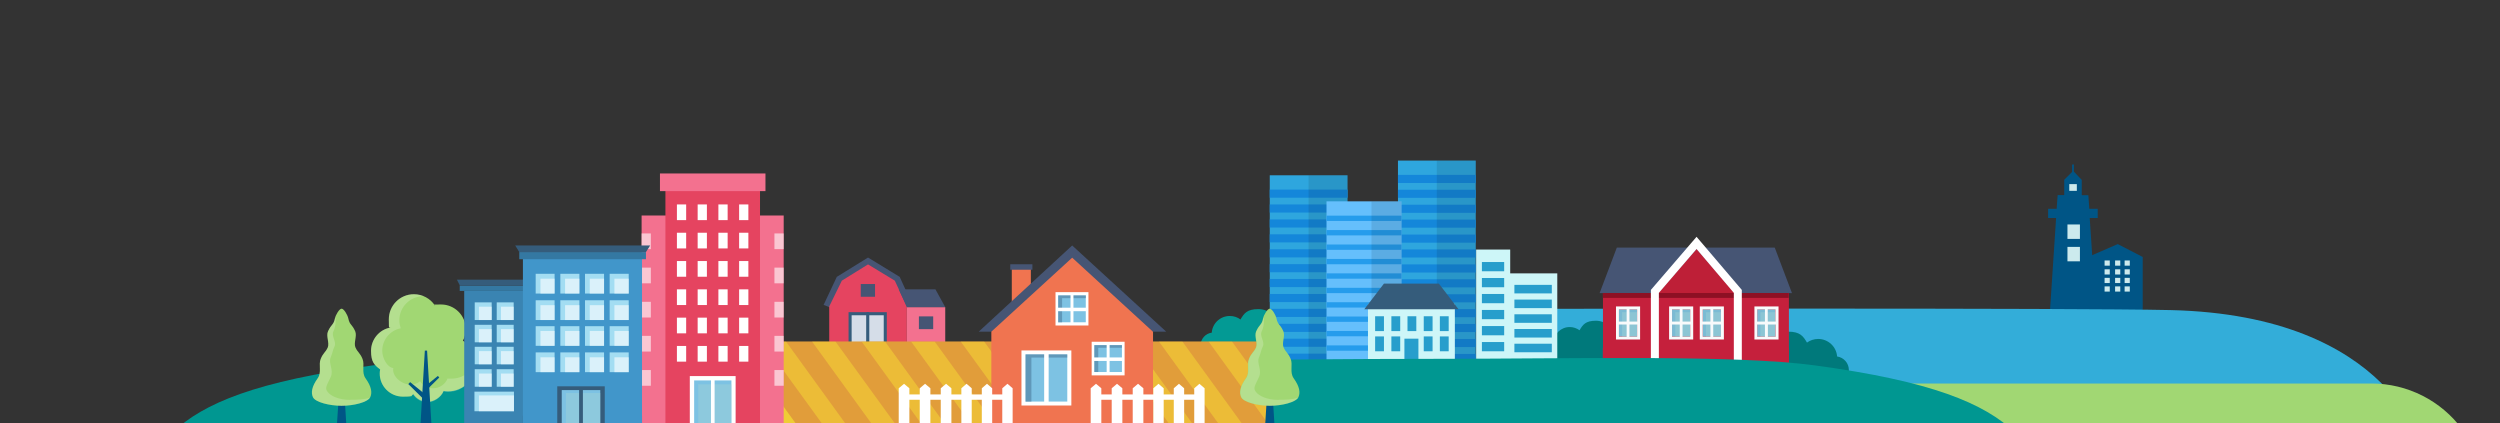 <?xml version="1.0" encoding="UTF-8"?>
<svg id="Layer_1" xmlns="http://www.w3.org/2000/svg" xmlns:xlink="http://www.w3.org/1999/xlink" version="1.1" viewBox="0 0 1784.2 302">
  <rect x="0" y="0" width="1784.2" height="302" fill="#333333" stroke="none"/>
  <!-- Generator: Adobe Illustrator 29.0.0, SVG Export Plug-In . SVG Version: 2.1.0 Build 186)  -->
  <defs>
    <style>
      .st0 {
        fill: none;
      }

      .st1 {
        fill: #3a84b2;
      }

      .st2 {
        fill: #e54460;
      }

      .st3 {
        opacity: .1;
      }

      .st3, .st4, .st5, .st6, .st7, .st8 {
        isolation: isolate;
      }

      .st9 {
        fill: #8b5e3c;
      }

      .st10 {
        fill: #1487da;
      }

      .st11 {
        fill: #cdf6f8;
      }

      .st12 {
        fill: #a1d773;
      }

      .st13 {
        fill: #c5203c;
      }

      .st14 {
        fill: #7dc2e3;
      }

      .st15 {
        fill: #4196ca;
      }

      .st16 {
        fill: #3478a2;
      }

      .st5 {
        fill: #a5d5d5;
        mix-blend-mode: screen;
        opacity: .4;
      }

      .st17 {
        fill: #e19d3a;
      }

      .st18 {
        fill: #6e952a;
      }

      .st19 {
        fill: #f07450;
      }

      .st20 {
        clip-path: url(#clippath-1);
      }

      .st21 {
        fill: #d5dde8;
      }

      .st22 {
        fill: #2ea6de;
      }

      .st23 {
        fill: #279ecc;
      }

      .st24 {
        fill: #a3ddf2;
      }

      .st25, .st7, .st8 {
        fill: #fff;
      }

      .st26 {
        fill: #f9ed32;
      }

      .st27 {
        fill: #f3d135;
      }

      .st28 {
        fill: #005586;
      }

      .st29 {
        fill: #7bbbd4;
      }

      .st30 {
        opacity: .6;
      }

      .st31 {
        opacity: .6;
      }

      .st32 {
        fill: #00797b;
      }

      .st33 {
        fill: #cceaed;
      }

      .st34 {
        fill: #465574;
      }

      .st35 {
        fill: #f8fafb;
      }

      .st36 {
        fill: #33add9;
      }

      .st37 {
        fill: #039a94;
      }

      .st38 {
        fill: #8d1024;
      }

      .st6 {
        opacity: .4;
      }

      .st6, .st39 {
        fill: #355c7b;
      }

      .st40 {
        fill: #f3718f;
      }

      .st41 {
        fill: #be1f37;
      }

      .st42 {
        clip-path: url(#clippath);
      }

      .st43 {
        fill: #394859;
      }

      .st44 {
        fill: #009791;
      }

      .st45 {
        fill: #65bffc;
      }

      .st46 {
        fill: #259cec;
      }

      .st7 {
        opacity: .2;
      }

      .st8 {
        opacity: .6;
      }
    </style>
    <clipPath id="clippath">
      <rect class="st0" width="1784.2" height="302"/>
    </clipPath>
    <clipPath id="clippath-1">
      <rect class="st0" x="535.2" y="243.7" width="372.2" height="72"/>
    </clipPath>
  </defs>
  <g class="st4">
    <g id="Layer_2">
      <g id="Foreground">
        <g class="st42">
          <g>
            <path class="st9" d="M906.8,288.9H363c-8.1,0-14.6,6.5-14.6,14.6h558.5v-14.6h0Z"/>
            <g>
              <path class="st44" d="M656.9,256.8s-57.2-.7-116.4-.7c-99.4,0-217.9-3.1-274.7,4.7-82.9,11.2-120.7,26.9-142.7,47.9,28.5,4.9,532.2,11.5,532.2,11.5l1.5-63.4h0Z"/>
              <g>
                <path class="st28" d="M1491.1,149.1l-.7-9.8h-4.7v-10.9h0l-5.6-5.9v-5.1h-1.3v5.3l-5.6,5.6h0v10.9h-4.7l-.7,9.8h-6.1v6.6h5.7l-4.4,66.6h32.8l-4.4-66.6h5.7v-6.6h-6.1,0Z"/>
                <g>
                  <polygon class="st28" points="1529.2 222.4 1491.1 222.4 1491.1 183 1511.4 174.2 1529.2 183.4 1529.2 222.4"/>
                  <g>
                    <g>
                      <rect class="st33" x="1509.5" y="185.9" width="3.7" height="3.7"/>
                      <rect class="st33" x="1509.5" y="192.2" width="3.7" height="3.7"/>
                    </g>
                    <g>
                      <rect class="st33" x="1516.3" y="185.9" width="3.7" height="3.7"/>
                      <rect class="st33" x="1516.3" y="192.2" width="3.7" height="3.7"/>
                    </g>
                    <g>
                      <rect class="st33" x="1502" y="185.9" width="3.7" height="3.7"/>
                      <rect class="st33" x="1502" y="192.2" width="3.7" height="3.7"/>
                      <rect class="st33" x="1509.5" y="198.3" width="3.7" height="3.7"/>
                      <rect class="st33" x="1516.3" y="198.3" width="3.7" height="3.7"/>
                      <rect class="st33" x="1502" y="198.3" width="3.7" height="3.7"/>
                      <rect class="st33" x="1509.5" y="204.4" width="3.7" height="3.7"/>
                      <rect class="st33" x="1516.3" y="204.4" width="3.7" height="3.7"/>
                      <rect class="st33" x="1502" y="204.4" width="3.7" height="3.7"/>
                    </g>
                  </g>
                </g>
                <rect class="st33" x="1476.8" y="131.4" width="5.4" height="4.8"/>
                <rect class="st33" x="1475.5" y="160.2" width="8.9" height="10.3"/>
                <rect class="st33" x="1475.5" y="176.2" width="8.9" height="10.3"/>
              </g>
              <path class="st36" d="M1729.5,321.6s-21.4-96.6-180.5-100.3c-67.3-1.6-445.2-.9-445.2-.9v101.1h625.6Z"/>
              <path class="st32" d="M1153.6,244.2h-1.4c0-.6.2-1.3.2-1.9,0-7.4-6-13.4-13.4-13.4s-9.4,2.8-11.7,6.8c-2-1.4-4.4-2.3-7-2.3-6.2,0-11.3,4.8-11.8,10.9-4.1.6-7.4,4.1-7.4,8.4s3.8,8.5,8.5,8.5h43.9c4.7,0,8.5-3.8,8.5-8.5s-3.8-8.5-8.5-8.5Z"/>
              <path class="st32" d="M1259.4,254.3h1.6c0-.7-.2-1.5-.2-2.2,0-8.5,6.9-15.4,15.4-15.4s10.7,3.2,13.4,7.8c2.2-1.6,5-2.6,8-2.6,7.1,0,13,5.5,13.5,12.5,4.8.7,8.4,4.8,8.4,9.7s-4.4,9.8-9.8,9.8h-50.4c-5.4,0-9.8-4.4-9.8-9.8s4.4-9.8,9.8-9.8h0Z"/>
              <path class="st37" d="M914.1,237.3h-1.5c0-.7.2-1.4.2-2.1,0-8.1-6.6-14.6-14.7-14.6s-10.2,3-12.8,7.4c-2.1-1.6-4.8-2.5-7.6-2.5-6.8,0-12.4,5.2-12.9,11.9-4.5.6-8,4.5-8,9.2s4.2,9.3,9.3,9.3h48c5.1,0,9.3-4.2,9.3-9.3s-4.2-9.3-9.3-9.3h0Z"/>
              <g>
                <rect class="st22" x="906.2" y="125.1" width="55.5" height="152.9"/>
                <g>
                  <rect class="st10" x="906.2" y="135.3" width="55.5" height="5.8"/>
                  <rect class="st10" x="906.2" y="145.9" width="55.5" height="5.8"/>
                  <rect class="st10" x="906.2" y="156.6" width="55.5" height="5.8"/>
                  <rect class="st10" x="906.2" y="167.2" width="55.5" height="5.8"/>
                  <rect class="st10" x="906.2" y="177.9" width="55.5" height="5.8"/>
                  <rect class="st10" x="906.2" y="188.5" width="55.5" height="5.8"/>
                  <rect class="st10" x="906.2" y="199.1" width="55.5" height="5.8"/>
                  <rect class="st10" x="906.2" y="209.8" width="55.5" height="5.8"/>
                  <rect class="st10" x="906.2" y="220.4" width="55.5" height="5.8"/>
                  <rect class="st10" x="906.2" y="231.1" width="55.5" height="5.8"/>
                  <rect class="st10" x="906.2" y="241.7" width="55.5" height="5.8"/>
                  <rect class="st10" x="906.2" y="252.4" width="55.5" height="5.8"/>
                  <rect class="st10" x="906.2" y="263" width="55.5" height="5.8"/>
                </g>
                <rect class="st3" x="933.9" y="125.1" width="27.8" height="152.9"/>
                <rect class="st22" x="997.7" y="114.6" width="55.5" height="152.9"/>
                <g>
                  <rect class="st10" x="997.7" y="124.8" width="55.5" height="5.8"/>
                  <rect class="st10" x="997.7" y="135.4" width="55.5" height="5.8"/>
                  <rect class="st10" x="997.7" y="146.1" width="55.5" height="5.8"/>
                  <rect class="st10" x="997.7" y="156.7" width="55.5" height="5.8"/>
                  <rect class="st10" x="997.7" y="167.4" width="55.5" height="5.8"/>
                  <rect class="st10" x="997.7" y="178" width="55.5" height="5.8"/>
                  <rect class="st10" x="997.7" y="188.7" width="55.5" height="5.8"/>
                  <rect class="st10" x="997.7" y="199.3" width="55.5" height="5.8"/>
                  <rect class="st10" x="997.7" y="210" width="55.5" height="5.8"/>
                  <rect class="st10" x="997.7" y="220.6" width="55.5" height="5.8"/>
                  <rect class="st10" x="997.7" y="231.2" width="55.5" height="5.8"/>
                  <rect class="st10" x="997.7" y="241.9" width="55.5" height="5.8"/>
                  <rect class="st10" x="997.7" y="252.6" width="55.5" height="5.8"/>
                </g>
                <rect class="st3" x="1025.4" y="114.6" width="27.8" height="152.9"/>
                <g>
                  <polygon class="st45" points="1000.3 266.8 946.7 267.1 946.7 143.7 1000.3 143.7 1000.3 266.8"/>
                  <g>
                    <rect class="st46" x="946.7" y="153.9" width="53.6" height="3.8"/>
                    <rect class="st46" x="946.7" y="164.2" width="53.6" height="3.8"/>
                    <rect class="st46" x="946.7" y="174.5" width="53.6" height="3.8"/>
                    <rect class="st46" x="946.7" y="184.8" width="53.6" height="3.8"/>
                    <rect class="st46" x="946.7" y="195.1" width="53.6" height="3.8"/>
                    <rect class="st46" x="946.7" y="205.4" width="53.6" height="3.8"/>
                    <rect class="st46" x="946.7" y="215.7" width="53.6" height="3.8"/>
                    <rect class="st46" x="946.7" y="225.9" width="53.6" height="3.8"/>
                    <rect class="st46" x="946.7" y="236.2" width="53.6" height="3.8"/>
                    <rect class="st46" x="946.7" y="246.5" width="53.6" height="3.8"/>
                    <rect class="st46" x="946.7" y="256.8" width="53.6" height="3.8"/>
                    <rect class="st46" x="946.7" y="267.1" width="53.6" height="3.8"/>
                  </g>
                  <rect class="st3" x="978.8" y="143.7" width="21.5" height="115"/>
                </g>
                <g>
                  <rect class="st11" x="1077.5" y="195.1" width="33.9" height="74.7"/>
                  <rect class="st23" x="1080.8" y="203.3" width="26.7" height="6.1"/>
                  <rect class="st23" x="1080.8" y="213.8" width="26.7" height="6.1"/>
                  <rect class="st23" x="1080.8" y="224.3" width="26.7" height="6.1"/>
                  <rect class="st23" x="1080.8" y="234.8" width="26.7" height="6.1"/>
                  <rect class="st23" x="1080.8" y="245.3" width="26.7" height="6.1"/>
                </g>
                <g>
                  <rect class="st11" x="1053.5" y="178.1" width="24.3" height="94.7"/>
                  <rect class="st23" x="1057.6" y="187" width="15.9" height="6.6"/>
                  <rect class="st23" x="1057.6" y="198.4" width="15.9" height="6.6"/>
                  <rect class="st23" x="1057.6" y="209.8" width="15.9" height="6.6"/>
                  <rect class="st23" x="1057.6" y="221.2" width="15.9" height="6.6"/>
                  <rect class="st23" x="1057.6" y="232.7" width="15.9" height="6.6"/>
                  <rect class="st23" x="1057.6" y="244.1" width="15.9" height="6.6"/>
                </g>
              </g>
              <g>
                <polygon class="st34" points="1278.9 209.2 1141.6 209.2 1153.9 176.7 1266.6 176.7 1278.9 209.2"/>
                <rect class="st13" x="1143.9" y="248.3" width="35.1" height="12.7"/>
                <polygon class="st41" points="1237.6 208.7 1210.8 177.7 1183.9 208.7 1183.9 258.9 1237.6 258.7 1237.6 208.7"/>
                <polygon class="st13" points="1276.7 274.2 1144 262.8 1144 209.1 1276.7 209.1 1276.7 274.2"/>
                <polyline class="st38" points="1143.9 212.6 1143.9 209.1 1276.6 209.1 1276.6 212.6"/>
                <g>
                  <g>
                    <rect class="st29" x="1193.3" y="220.8" width="13" height="19.4"/>
                    <rect class="st5" x="1195.6" y="222.8" width="10.7" height="17.4"/>
                    <path class="st35" d="M1191.2,218.7v23.6h17.2v-23.6h-17.2ZM1206.3,229.5h-5.5v-8.7h5.5v8.7ZM1198.8,220.8v8.7h-5.5v-8.7h5.5ZM1193.3,231.6h5.5v8.7h-5.5v-8.7ZM1200.8,240.3v-8.7h5.5v8.7h-5.5Z"/>
                  </g>
                  <g>
                    <rect class="st29" x="1155.4" y="220.8" width="13" height="19.4"/>
                    <rect class="st5" x="1157.7" y="222.8" width="10.7" height="17.4"/>
                    <path class="st35" d="M1153.3,218.7v23.6h17.2v-23.6h-17.2ZM1168.4,229.5h-5.5v-8.7h5.5v8.7ZM1160.9,220.8v8.7h-5.5v-8.7h5.5ZM1155.4,231.6h5.5v8.7h-5.5v-8.7ZM1162.9,240.3v-8.7h5.5v8.7h-5.5Z"/>
                  </g>
                  <g>
                    <rect class="st29" x="1215.2" y="220.8" width="13" height="19.4"/>
                    <rect class="st5" x="1217.5" y="222.8" width="10.7" height="17.4"/>
                    <path class="st35" d="M1213.1,218.7v23.6h17.2v-23.6h-17.2ZM1228.2,229.5h-5.5v-8.7h5.5v8.7ZM1220.7,220.8v8.7h-5.5v-8.7h5.5ZM1215.2,231.6h5.5v8.7h-5.5v-8.7ZM1222.7,240.3v-8.7h5.5v8.7h-5.5Z"/>
                  </g>
                  <g>
                    <rect class="st29" x="1254.1" y="220.8" width="13" height="19.4"/>
                    <rect class="st5" x="1256.4" y="222.8" width="10.7" height="17.4"/>
                    <path class="st35" d="M1252.1,218.7v23.6h17.2v-23.6h-17.2ZM1267.1,229.5h-5.5v-8.7h5.5v8.7ZM1259.6,220.8v8.7h-5.5v-8.7h5.5ZM1254.1,231.6h5.5v8.7h-5.5v-8.7ZM1261.7,240.3v-8.7h5.5v8.7h-5.5Z"/>
                  </g>
                </g>
                <rect class="st13" x="1243.2" y="248.3" width="33.4" height="14.8"/>
                <polygon class="st25" points="1183.9 259 1178.2 259 1178.2 206.9 1210.8 169 1243.1 206.9 1243.1 267 1237.4 267 1237.4 209 1210.8 177.7 1183.9 209 1183.9 259"/>
              </g>
              <g>
                <g>
                  <g>
                    <polygon class="st34" points="595.8 220.8 587.8 217.6 597.2 197.6 619.5 183.8 642.1 197.6 651.2 217.6 643.1 220.7 635 203 619.5 193.6 604.3 203 595.8 220.8"/>
                    <polygon class="st2" points="638.6 200.3 619.5 188.7 600.8 200.3 591.8 218.7 591.8 244.4 647.2 244.4 647.2 218.7 638.6 200.3"/>
                    <rect class="st40" x="647.2" y="219.2" width="27.4" height="25.3"/>
                    <polygon class="st34" points="674.6 219.2 647.2 219.2 641.4 206.5 667.6 206.5 674.6 219.2"/>
                    <rect class="st34" x="655.8" y="225.8" width="10.2" height="9.1"/>
                    <rect class="st34" x="614.3" y="202.7" width="10.2" height="9.1"/>
                  </g>
                  <g>
                    <rect class="st39" x="605.6" y="222.8" width="14.5" height="21.5"/>
                    <rect class="st21" x="607.8" y="225" width="10.5" height="19.6"/>
                    <rect class="st39" x="618.4" y="222.8" width="14.5" height="21.5"/>
                    <rect class="st21" x="620.4" y="225" width="10.3" height="19.6"/>
                  </g>
                </g>
                <g>
                  <rect class="st17" x="535.2" y="243.7" width="372.2" height="72.1"/>
                  <g class="st20">
                    <g class="st30">
                      <g>
                        <polygon class="st26" points="950.8 316.7 967.5 316.7 914.4 243.4 897.6 243.4 950.8 316.7"/>
                        <polygon class="st27" points="915.4 316.7 932.2 316.7 879 243.4 862.3 243.4 915.4 316.7"/>
                        <polygon class="st27" points="880 316.7 896.8 316.7 843.6 243.4 826.9 243.4 880 316.7"/>
                        <polygon class="st27" points="844.7 316.7 861.4 316.7 808.3 243.4 791.5 243.4 844.7 316.7"/>
                        <polygon class="st26" points="809.3 316.7 826 316.7 772.9 243.4 756.2 243.4 809.3 316.7"/>
                        <polygon class="st26" points="773.9 316.7 790.7 316.7 737.5 243.4 720.8 243.4 773.9 316.7"/>
                        <polygon class="st27" points="738.6 316.7 755.3 316.7 702.1 243.4 685.4 243.4 738.6 316.7"/>
                        <polygon class="st27" points="703.2 316.7 719.9 316.7 666.8 243.4 650 243.4 703.2 316.7"/>
                        <polygon class="st27" points="667.8 316.7 684.5 316.7 631.4 243.4 614.7 243.4 667.8 316.7"/>
                        <polygon class="st27" points="632.4 316.7 649.2 316.7 596 243.4 579.3 243.4 632.4 316.7"/>
                        <polygon class="st27" points="597.1 316.7 613.8 316.7 560.7 243.4 543.9 243.4 597.1 316.7"/>
                        <polygon class="st26" points="561.7 316.7 578.4 316.7 525.3 243.4 508.5 243.4 561.7 316.7"/>
                      </g>
                    </g>
                  </g>
                </g>
                <g>
                  <rect class="st19" x="722.1" y="190.1" width="13.6" height="26"/>
                  <rect class="st34" x="721" y="188.6" width="15.8" height="3.9"/>
                  <polygon class="st34" points="832.3 236.7 698.5 236.7 765.2 175.2 832.3 236.7"/>
                  <polygon class="st19" points="822.9 236.8 765.2 183.9 707.5 236.7 707.5 303.5 822.9 303.5 822.9 236.8"/>
                  <g>
                    <rect class="st25" x="779.1" y="243.9" width="23.5" height="24"/>
                    <rect class="st14" x="781" y="246.3" width="19.7" height="19.2"/>
                    <polygon class="st6" points="783.8 248.2 800.7 248.2 800.7 246.3 781 246.3 781 265.5 783.8 265.5 783.8 248.2"/>
                    <rect class="st25" x="780.5" y="255.1" width="20.8" height="2.5"/>
                    <rect class="st25" x="789.8" y="244.8" width="2.1" height="22.1"/>
                  </g>
                  <g>
                    <rect class="st25" x="753.3" y="208.5" width="23.5" height="23.8"/>
                    <rect class="st14" x="755.2" y="210.8" width="19.7" height="19.2"/>
                    <polygon class="st6" points="758 212.8 775 212.8 775 210.8 755.2 210.8 755.2 230.1 758 230.1 758 212.8"/>
                    <rect class="st25" x="754.8" y="219.6" width="20.8" height="2.5"/>
                    <rect class="st25" x="764" y="209.3" width="2.1" height="22.1"/>
                  </g>
                  <g>
                    <rect class="st25" x="729" y="250.1" width="35.6" height="39.3"/>
                    <rect class="st14" x="731.9" y="252.9" width="29.8" height="33.7"/>
                    <polygon class="st6" points="736.1 255.2 761.7 255.2 761.7 252.9 731.9 252.9 731.9 286.7 736.1 286.7 736.1 255.2"/>
                    <rect class="st25" x="745.2" y="251.4" width="3.2" height="37"/>
                  </g>
                </g>
              </g>
              <g>
                <g>
                  <path class="st12" d="M330.4,243.1c1.3-2.4,2-5.2,2-8.2,0-9.7-7.9-17.6-17.6-17.6s-3,.2-4.5.6c-3.2-4.8-8.7-7.9-14.9-7.9-9.9,0-17.9,8-17.9,17.9s.4,4.1,1,5.9c-7.8,1.5-13.7,8.4-13.7,16.6s2.5,10.2,6.5,13.3c-.2.9-.3,1.9-.3,2.9,0,9.1,7.4,16.5,16.5,16.5s5.2-.6,7.5-1.8c2.2,3.3,6,5.5,10.2,5.5s9.6-3.2,11.4-7.8c1,.2,2.1.3,3.2.3,10.9,0,19.6-8.8,19.6-19.6s-3.6-13-9-16.5h0Z"/>
                  <g>
                    <path class="st18" d="M332.4,236.6c-.1.2-.2.4-.3.6,0,0,.1,0,.2.1,0-.2,0-.5,0-.7Z"/>
                    <path class="st7" d="M339.4,258c-2.4,7.1-9.1,12.2-17,12.2s-2,0-2.9-.2c-1.6,4.1-5.7,7.1-10.4,7.1s-7.3-2-9.3-5c-8.4,6.8-20.7-2.3-19.1-9.4-4.5-.6-7.9-7.2-7.9-12.4,0-7.9,5.7-14.6,13.2-16-.6-1.8-1-3.7-1-5.7,0-9.5,7.7-17.2,17.2-17.2h.3c-2.2-.9-4.6-1.5-7.1-1.5-9.9,0-17.9,8-17.9,17.9s.4,4.1,1,5.9c-7.8,1.5-13.7,8.4-13.7,16.6s2.5,10.2,6.5,13.3c-.2.9-.3,1.9-.3,2.9,0,9.1,7.4,16.5,16.5,16.5s.6,0,.9,0c.1,0,.2,0,.3,0,.2,0,.4,0,.6,0,.1,0,.3,0,.4,0,.2,0,.3,0,.5,0,.1,0,.3,0,.4,0,.1,0,.3,0,.4,0,.2,0,.3,0,.5-.1.1,0,.2,0,.4-.1.2,0,.4-.1.5-.1,0,0,0,0,.1,0,.8-.3,1.6-.6,2.4-1,2.2,3.3,6,5.5,10.2,5.5s9.6-3.2,11.4-7.8c1,.2,2.1.3,3.2.3,10.9,0,19.6-8.8,19.6-19.6s0-1.1,0-1.6h0Z"/>
                  </g>
                </g>
                <g>
                  <polygon class="st28" points="304 275.2 305.7 277.1 313.5 269.4 312.5 268.3 304 275.2"/>
                  <polygon class="st28" points="304 281.9 301.8 284.4 291.4 274.1 292.7 272.7 304 281.9"/>
                  <polygon class="st28" points="307.9 302.7 300.1 302.7 303.2 250.2 304.8 250.2 307.9 302.7"/>
                </g>
              </g>
              <g>
                <g>
                  <polygon class="st25" points="786 277.1 782.2 273.9 778.4 277.1 778.4 303.9 786 303.9 786 277.1"/>
                  <polygon class="st25" points="801 277.1 797.2 273.9 793.4 277.1 793.4 303.9 801 303.9 801 277.1"/>
                  <polygon class="st25" points="816 277.1 812.2 273.9 808.4 277.1 808.4 303.9 816 303.9 816 277.1"/>
                </g>
                <g>
                  <polygon class="st25" points="830.5 277.1 826.8 273.9 823.1 277.1 823.1 303.9 830.5 303.9 830.5 277.1"/>
                  <polygon class="st25" points="845.1 277.1 841.4 273.9 837.7 277.1 837.7 303.9 845.1 303.9 845.1 277.1"/>
                  <polygon class="st25" points="859.7 277.1 856 273.9 852.3 277.1 852.3 303.9 859.7 303.9 859.7 277.1"/>
                </g>
                <rect class="st25" x="782" y="281.5" width="75.9" height="3.8"/>
              </g>
              <g>
                <g>
                  <polygon class="st25" points="649 277.1 645.2 273.9 641.4 277.1 641.4 303.9 649 303.9 649 277.1"/>
                  <polygon class="st25" points="664 277.1 660.2 273.9 656.4 277.1 656.4 303.9 664 303.9 664 277.1"/>
                  <polygon class="st25" points="679 277.1 675.2 273.9 671.4 277.1 671.4 303.9 679 303.9 679 277.1"/>
                </g>
                <g>
                  <polygon class="st25" points="693.5 277.1 689.8 273.9 686.1 277.1 686.1 303.9 693.5 303.9 693.5 277.1"/>
                  <polygon class="st25" points="708.1 277.1 704.4 273.9 700.7 277.1 700.7 303.9 708.1 303.9 708.1 277.1"/>
                  <polygon class="st25" points="722.7 277.1 719 273.9 715.3 277.1 715.3 303.9 722.7 303.9 722.7 277.1"/>
                </g>
                <rect class="st25" x="645" y="281.5" width="75.9" height="3.8"/>
              </g>
              <g>
                <g>
                  <rect class="st40" x="457.9" y="153.8" width="101.4" height="148.7"/>
                  <g class="st31">
                    <rect class="st25" x="457.9" y="264.1" width="6.6" height="11.2"/>
                  </g>
                  <g class="st31">
                    <rect class="st25" x="457.9" y="239.7" width="6.6" height="11.2"/>
                  </g>
                  <g class="st31">
                    <rect class="st25" x="457.9" y="215.4" width="6.6" height="11.2"/>
                  </g>
                  <g class="st31">
                    <rect class="st25" x="457.9" y="191" width="6.6" height="11.2"/>
                  </g>
                  <g class="st31">
                    <rect class="st25" x="457.9" y="166.6" width="6.6" height="11.2"/>
                  </g>
                  <g class="st31">
                    <rect class="st25" x="552.7" y="264.1" width="6.6" height="11.2"/>
                  </g>
                  <g class="st31">
                    <rect class="st25" x="552.7" y="239.7" width="6.6" height="11.2"/>
                  </g>
                  <g class="st31">
                    <rect class="st25" x="552.7" y="215.4" width="6.6" height="11.2"/>
                  </g>
                  <g class="st31">
                    <rect class="st25" x="552.7" y="191" width="6.6" height="11.2"/>
                  </g>
                  <g class="st31">
                    <rect class="st25" x="552.7" y="166.6" width="6.6" height="11.2"/>
                  </g>
                </g>
                <rect class="st2" x="474.9" y="131.6" width="67.5" height="170.8"/>
                <g>
                  <rect class="st25" x="483.1" y="145.9" width="6.6" height="11.2"/>
                  <rect class="st25" x="497.9" y="145.9" width="6.6" height="11.2"/>
                  <rect class="st25" x="512.7" y="145.9" width="6.6" height="11.2"/>
                  <rect class="st25" x="527.5" y="145.9" width="6.6" height="11.2"/>
                </g>
                <g>
                  <rect class="st25" x="483.1" y="166.1" width="6.6" height="11.2"/>
                  <rect class="st25" x="497.9" y="166.1" width="6.6" height="11.2"/>
                  <rect class="st25" x="512.7" y="166.1" width="6.6" height="11.2"/>
                  <rect class="st25" x="527.5" y="166.1" width="6.6" height="11.2"/>
                </g>
                <g>
                  <rect class="st25" x="483.1" y="186.3" width="6.6" height="11.2"/>
                  <rect class="st25" x="497.9" y="186.3" width="6.6" height="11.2"/>
                  <rect class="st25" x="512.7" y="186.3" width="6.6" height="11.2"/>
                  <rect class="st25" x="527.5" y="186.3" width="6.6" height="11.2"/>
                </g>
                <g>
                  <rect class="st25" x="483.1" y="206.5" width="6.6" height="11.2"/>
                  <rect class="st25" x="497.9" y="206.5" width="6.6" height="11.2"/>
                  <rect class="st25" x="512.7" y="206.5" width="6.6" height="11.2"/>
                  <rect class="st25" x="527.5" y="206.5" width="6.6" height="11.2"/>
                </g>
                <g>
                  <rect class="st25" x="483.1" y="226.7" width="6.6" height="11.2"/>
                  <rect class="st25" x="497.9" y="226.7" width="6.6" height="11.2"/>
                  <rect class="st25" x="512.7" y="226.7" width="6.6" height="11.2"/>
                  <rect class="st25" x="527.5" y="226.7" width="6.6" height="11.2"/>
                </g>
                <g>
                  <rect class="st25" x="483.1" y="246.9" width="6.6" height="11.2"/>
                  <rect class="st25" x="497.9" y="246.9" width="6.6" height="11.2"/>
                  <rect class="st25" x="512.7" y="246.9" width="6.6" height="11.2"/>
                  <rect class="st25" x="527.5" y="246.9" width="6.6" height="11.2"/>
                </g>
                <rect class="st25" x="492.3" y="268.4" width="32.7" height="37.7"/>
                <rect class="st14" x="495.4" y="271.5" width="26.6" height="31.5"/>
                <rect class="st5" x="498.3" y="274.3" width="23.7" height="28.7"/>
                <rect class="st40" x="471" y="123.8" width="75.3" height="12.6"/>
                <rect class="st25" x="507.4" y="269.9" width="2.6" height="36.9"/>
              </g>
              <g>
                <rect class="st11" x="976.3" y="216.9" width="62" height="41.8"/>
                <polygon class="st39" points="1040.9 220.7 973.7 220.7 987.7 202.4 1026.9 202.4 1040.9 220.7"/>
                <rect class="st23" x="1002.3" y="241.7" width="10" height="17.3"/>
                <rect class="st23" x="981.4" y="225.7" width="6.3" height="10.6"/>
                <rect class="st23" x="1027.6" y="225.7" width="6.3" height="10.6"/>
                <rect class="st23" x="993" y="225.7" width="6.3" height="10.6"/>
                <rect class="st23" x="981.4" y="240.1" width="6.3" height="10.6"/>
                <rect class="st23" x="993" y="240.1" width="6.3" height="10.6"/>
                <rect class="st23" x="1004.5" y="225.7" width="6.3" height="10.6"/>
                <rect class="st23" x="1016.1" y="225.7" width="6.3" height="10.6"/>
                <rect class="st23" x="1027.6" y="240.1" width="6.3" height="10.6"/>
                <rect class="st23" x="1016.1" y="240.1" width="6.3" height="10.6"/>
              </g>
              <path class="st12" d="M907.3,273.7v76.9h882.4l-32.3-44c-15.2-20.7-39.3-32.9-65-32.9h-785.1,0Z"/>
              <path class="st44" d="M904.3,256.8s57.2-.7,116.4-.7c99.4,0,217.9-3.1,274.7,4.7,82.9,11.2,120.7,26.9,142.7,47.9-28.5,4.9-532.2,11.5-532.2,11.5l-1.5-63.4h0Z"/>
              <g>
                <g>
                  <g>
                    <g>
                      <rect class="st1" x="331.3" y="207.4" width="64.5" height="94.7"/>
                      <rect class="st16" x="328.1" y="203.8" width="53.7" height="3.8"/>
                      <polygon class="st39" points="396.1 203.8 328.2 203.8 326.1 199.6 396.1 199.6 396.1 203.8"/>
                    </g>
                    <rect class="st43" x="373.2" y="296.7" width="85" height="5.4"/>
                    <g>
                      <rect class="st15" x="373.2" y="184.5" width="85" height="117.6"/>
                      <g>
                        <g>
                          <polygon class="st24" points="395.5 195.4 387.4 195.4 382.3 195.4 382.3 201.8 382.3 209.5 384.2 209.5 395.8 209.5 395.8 195.4 395.5 195.4"/>
                          <polygon class="st8" points="395.6 198.9 389.5 198.9 385.7 198.9 385.7 203.8 385.7 209.5 387.1 209.5 395.8 209.5 395.8 198.9 395.6 198.9"/>
                        </g>
                        <g>
                          <polygon class="st24" points="413.1 195.4 405 195.4 399.9 195.4 399.9 201.8 399.9 209.5 401.8 209.5 413.5 209.5 413.5 195.4 413.1 195.4"/>
                          <polygon class="st8" points="413.2 198.9 407.1 198.9 403.3 198.9 403.3 203.8 403.3 209.5 404.7 209.5 413.5 209.5 413.5 198.9 413.2 198.9"/>
                        </g>
                        <g>
                          <polygon class="st24" points="430.7 195.4 422.6 195.4 417.5 195.4 417.5 201.8 417.5 209.5 419.4 209.5 431.1 209.5 431.1 195.4 430.7 195.4"/>
                          <polygon class="st8" points="430.8 198.9 424.7 198.9 420.9 198.9 420.9 203.8 420.9 209.5 422.3 209.5 431.1 209.5 431.1 198.9 430.8 198.9"/>
                        </g>
                        <g>
                          <polygon class="st24" points="448.3 195.4 440.3 195.4 435.1 195.4 435.1 201.8 435.1 209.5 437 209.5 448.7 209.5 448.7 195.4 448.3 195.4"/>
                          <polygon class="st8" points="448.4 198.9 442.4 198.9 438.5 198.9 438.5 203.8 438.5 209.5 439.9 209.5 448.7 209.5 448.7 198.9 448.4 198.9"/>
                        </g>
                      </g>
                      <g>
                        <g>
                          <polygon class="st24" points="395.5 214.3 387.4 214.3 382.3 214.3 382.3 220.7 382.3 228.4 384.2 228.4 395.8 228.4 395.8 214.3 395.5 214.3"/>
                          <polygon class="st8" points="395.6 217.8 389.5 217.8 385.7 217.8 385.7 222.6 385.7 228.4 387.1 228.4 395.8 228.4 395.8 217.8 395.6 217.8"/>
                        </g>
                        <g>
                          <polygon class="st24" points="413.1 214.3 405 214.3 399.9 214.3 399.9 220.7 399.9 228.4 401.8 228.4 413.5 228.4 413.5 214.3 413.1 214.3"/>
                          <polygon class="st8" points="413.2 217.8 407.1 217.8 403.3 217.8 403.3 222.6 403.3 228.4 404.7 228.4 413.5 228.4 413.5 217.8 413.2 217.8"/>
                        </g>
                        <g>
                          <polygon class="st24" points="430.7 214.3 422.6 214.3 417.5 214.3 417.5 220.7 417.5 228.4 419.4 228.4 431.1 228.4 431.1 214.3 430.7 214.3"/>
                          <polygon class="st8" points="430.8 217.8 424.7 217.8 420.9 217.8 420.9 222.6 420.9 228.4 422.3 228.4 431.1 228.4 431.1 217.8 430.8 217.8"/>
                        </g>
                        <g>
                          <polygon class="st24" points="448.3 214.3 440.3 214.3 435.1 214.3 435.1 220.7 435.1 228.4 437 228.4 448.7 228.4 448.7 214.3 448.3 214.3"/>
                          <polygon class="st8" points="448.4 217.8 442.4 217.8 438.5 217.8 438.5 222.6 438.5 228.4 439.9 228.4 448.7 228.4 448.7 217.8 448.4 217.8"/>
                        </g>
                      </g>
                      <g>
                        <g>
                          <polygon class="st24" points="395.5 232.8 387.4 232.8 382.3 232.8 382.3 239.1 382.3 246.8 384.2 246.8 395.8 246.8 395.8 232.8 395.5 232.8"/>
                          <polygon class="st8" points="395.6 236.2 389.5 236.2 385.7 236.2 385.7 241.1 385.7 246.8 387.1 246.8 395.8 246.8 395.8 236.2 395.6 236.2"/>
                        </g>
                        <g>
                          <polygon class="st24" points="413.1 232.8 405 232.8 399.9 232.8 399.9 239.1 399.9 246.8 401.8 246.8 413.5 246.8 413.5 232.8 413.1 232.8"/>
                          <polygon class="st8" points="413.2 236.2 407.1 236.2 403.3 236.2 403.3 241.1 403.3 246.8 404.7 246.8 413.5 246.8 413.5 236.2 413.2 236.2"/>
                        </g>
                        <g>
                          <polygon class="st24" points="430.7 232.8 422.6 232.8 417.5 232.8 417.5 239.1 417.5 246.8 419.4 246.8 431.1 246.8 431.1 232.8 430.7 232.8"/>
                          <polygon class="st8" points="430.8 236.2 424.7 236.2 420.9 236.2 420.9 241.1 420.9 246.8 422.3 246.8 431.1 246.8 431.1 236.2 430.8 236.2"/>
                        </g>
                        <g>
                          <polygon class="st24" points="448.3 232.8 440.3 232.8 435.1 232.8 435.1 239.1 435.1 246.8 437 246.8 448.7 246.8 448.7 232.8 448.3 232.8"/>
                          <polygon class="st8" points="448.4 236.2 442.4 236.2 438.5 236.2 438.5 241.1 438.5 246.8 439.9 246.8 448.7 246.8 448.7 236.2 448.4 236.2"/>
                        </g>
                      </g>
                      <g>
                        <g>
                          <polygon class="st24" points="395.5 251.5 387.4 251.5 382.3 251.5 382.3 257.9 382.3 265.6 384.2 265.6 395.8 265.6 395.8 251.5 395.5 251.5"/>
                          <polygon class="st8" points="395.6 255 389.5 255 385.7 255 385.7 259.8 385.7 265.6 387.1 265.6 395.8 265.6 395.8 255 395.6 255"/>
                        </g>
                        <g>
                          <polygon class="st24" points="413.1 251.5 405 251.5 399.9 251.5 399.9 257.9 399.9 265.6 401.8 265.6 413.5 265.6 413.5 251.5 413.1 251.5"/>
                          <polygon class="st8" points="413.2 255 407.1 255 403.3 255 403.3 259.8 403.3 265.6 404.7 265.6 413.5 265.6 413.5 255 413.2 255"/>
                        </g>
                        <g>
                          <polygon class="st24" points="430.7 251.5 422.6 251.5 417.5 251.5 417.5 257.9 417.5 265.6 419.4 265.6 431.1 265.6 431.1 251.5 430.7 251.5"/>
                          <polygon class="st8" points="430.8 255 424.7 255 420.9 255 420.9 259.8 420.9 265.6 422.3 265.6 431.1 265.6 431.1 255 430.8 255"/>
                        </g>
                        <g>
                          <polygon class="st24" points="448.3 251.5 440.3 251.5 435.1 251.5 435.1 257.9 435.1 265.6 437 265.6 448.7 265.6 448.7 251.5 448.3 251.5"/>
                          <polygon class="st8" points="448.4 255 442.4 255 438.5 255 438.5 259.8 438.5 265.6 439.9 265.6 448.7 265.6 448.7 255 448.4 255"/>
                        </g>
                      </g>
                      <rect class="st39" x="397.7" y="275.7" width="33.9" height="29.2"/>
                      <rect class="st14" x="400.9" y="278.4" width="27.5" height="24.4"/>
                      <rect class="st5" x="403.9" y="280.5" width="24.5" height="22.2"/>
                      <rect class="st39" x="413.3" y="277.1" width="2.7" height="28.6"/>
                    </g>
                  </g>
                  <g>
                    <g>
                      <polygon class="st24" points="338.6 279.5 338.6 285.8 338.6 293.5 342.6 293.5 366.8 293.5 366.8 279.5 338.6 279.5"/>
                      <polygon class="st8" points="364.8 282.2 350.8 282.2 341.8 282.2 341.8 287.3 341.8 293.5 345.1 293.5 366.8 293.5 366.8 282.2 364.8 282.2"/>
                    </g>
                    <g>
                      <polygon class="st24" points="350.6 215.8 343.4 215.8 338.8 215.8 338.8 221.5 338.8 228.4 340.5 228.4 350.9 228.4 350.9 215.8 350.6 215.8"/>
                      <polygon class="st8" points="350.7 218.9 345.3 218.9 341.8 218.9 341.8 223.2 341.8 228.4 343.1 228.4 350.9 228.4 350.9 218.9 350.7 218.9"/>
                    </g>
                    <g>
                      <polygon class="st24" points="366.3 215.8 359.1 215.8 354.5 215.8 354.5 221.5 354.5 228.4 356.2 228.4 366.6 228.4 366.6 215.8 366.3 215.8"/>
                      <polygon class="st8" points="366.3 218.9 360.9 218.9 357.5 218.9 357.5 223.2 357.5 228.4 358.8 228.4 366.6 228.4 366.6 218.9 366.3 218.9"/>
                    </g>
                    <g>
                      <polygon class="st24" points="350.6 231.8 343.4 231.8 338.8 231.8 338.8 237.5 338.8 244.3 340.5 244.3 350.9 244.3 350.9 231.8 350.6 231.8"/>
                      <polygon class="st8" points="350.7 234.9 345.3 234.9 341.8 234.9 341.8 239.2 341.8 244.3 343.1 244.3 350.9 244.3 350.9 234.9 350.7 234.9"/>
                    </g>
                    <g>
                      <polygon class="st24" points="366.3 231.8 359.1 231.8 354.5 231.8 354.5 237.5 354.5 244.3 356.2 244.3 366.6 244.3 366.6 231.8 366.3 231.8"/>
                      <polygon class="st8" points="366.3 234.9 360.9 234.9 357.5 234.9 357.5 239.2 357.5 244.3 358.8 244.3 366.6 244.3 366.6 234.9 366.3 234.9"/>
                    </g>
                    <g>
                      <polygon class="st24" points="350.6 247.5 343.4 247.5 338.8 247.5 338.8 253.2 338.8 260 340.5 260 350.9 260 350.9 247.5 350.6 247.5"/>
                      <polygon class="st8" points="350.7 250.6 345.3 250.6 341.8 250.6 341.8 254.9 341.8 260 343.1 260 350.9 260 350.9 250.6 350.7 250.6"/>
                    </g>
                    <g>
                      <polygon class="st24" points="366.3 247.5 359.1 247.5 354.5 247.5 354.5 253.2 354.5 260 356.2 260 366.6 260 366.6 247.5 366.3 247.5"/>
                      <polygon class="st8" points="366.3 250.6 360.9 250.6 357.5 250.6 357.5 254.9 357.5 260 358.8 260 366.6 260 366.6 250.6 366.3 250.6"/>
                    </g>
                    <g>
                      <polygon class="st24" points="350.6 263.5 343.4 263.5 338.8 263.5 338.8 269.2 338.8 276 340.5 276 350.9 276 350.9 263.5 350.6 263.5"/>
                      <polygon class="st8" points="350.7 266.6 345.3 266.6 341.8 266.6 341.8 270.9 341.8 276 343.1 276 350.9 276 350.9 266.6 350.7 266.6"/>
                    </g>
                    <g>
                      <polygon class="st24" points="366.3 263.5 359.1 263.5 354.5 263.5 354.5 269.2 354.5 276 356.2 276 366.6 276 366.6 263.5 366.3 263.5"/>
                      <polygon class="st8" points="366.3 266.6 360.9 266.6 357.5 266.6 357.5 270.9 357.5 276 358.8 276 366.6 276 366.6 266.6 366.3 266.6"/>
                    </g>
                  </g>
                </g>
                <polyline class="st16" points="370.6 185 370.6 179.9 461 179.9 461 185"/>
                <polygon class="st39" points="370.6 179.9 367.7 175.2 464 175.2 461 179.9 370.6 179.9"/>
              </g>
              <g>
                <polygon class="st28" points="247.2 303.7 240.4 303.7 241.5 287.5 246.2 287.5 247.2 303.7"/>
                <g>
                  <path class="st12" d="M260.9,270c-3.1-4.3-.4-9.7-2.2-13.9-1.8-4.4-3.3-4.4-5-8.1-1.5-3.3,1.3-8.1-.2-11.6-2.3-5.2-3.9-4.3-4.9-9.1-.6-2.7-3.2-7-4.8-7s-4.2,4.3-4.8,7c-1,4.8-2.5,3.9-4.9,9.1-1.6,3.5,1.2,8.3-.2,11.6-1.7,3.7-3.2,3.7-5,8.1-1.8,4.2.9,9.6-2.2,13.9-4.3,6-4.8,10.2-3.4,13.4,1.6,3.7,12,6.2,20.5,6.2s18.8-2.5,20.5-6.2c1.4-3.2.9-7.4-3.4-13.4h0Z"/>
                  <path class="st7" d="M250,285.4c-8.4,0-14-2.9-16.1-5.6-2.2-2.8-1-4.1,2.1-10.7,2.4-5-1.8-9.8,0-14,1.8-4.4,1.1-4.3,2.8-8,1.5-3.3-2.6-7.3-.8-10.7,2.2-4.3,1.6-11.8,1.1-9.1-1,4.8-2.5,3.9-4.9,9.1-1.6,3.5,1.2,8.3-.2,11.6-1.7,3.7-3.2,3.7-5,8.1-1.8,4.2.9,9.6-2.2,13.9-4.3,6-4.8,10.2-3.4,13.4,1.6,3.7,12,6.2,20.5,6.2s18-2.3,20.2-5.8c-4.1,1.4-9.2,1.5-14,1.5h0Z"/>
                </g>
              </g>
              <g>
                <polygon class="st28" points="909.6 303.7 902.9 303.7 903.9 287.5 908.6 287.5 909.6 303.7"/>
                <g>
                  <path class="st12" d="M923.3,270c-3.1-4.3-.4-9.7-2.2-13.9-1.8-4.4-3.3-4.4-5-8.1-1.5-3.3,1.3-8.1-.2-11.6-2.3-5.2-3.9-4.3-4.9-9.1-.6-2.7-3.2-7-4.8-7s-4.2,4.3-4.8,7c-1,4.8-2.5,3.9-4.9,9.1-1.6,3.5,1.2,8.3-.2,11.6-1.7,3.7-3.2,3.7-5,8.1-1.8,4.2.9,9.6-2.2,13.9-4.3,6-4.8,10.2-3.4,13.4,1.6,3.7,12,6.2,20.5,6.2s18.8-2.5,20.5-6.2c1.4-3.2.9-7.4-3.4-13.4h0Z"/>
                  <path class="st7" d="M912.5,285.4c-8.4,0-14-2.9-16.1-5.6-2.2-2.8-1-4.1,2.1-10.7,2.4-5-1.8-9.8,0-14,1.8-4.4,1.1-4.3,2.8-8,1.5-3.3-2.6-7.3-.8-10.7,2.2-4.3,1.6-11.8,1.1-9.1-1,4.8-2.5,3.9-4.9,9.1-1.6,3.5,1.2,8.3-.2,11.6-1.7,3.7-3.2,3.7-5,8.1-1.8,4.2.9,9.6-2.2,13.9-4.3,6-4.8,10.2-3.4,13.4,1.6,3.7,12,6.2,20.5,6.2s18-2.3,20.2-5.8c-4.1,1.4-9.2,1.5-14,1.5h0Z"/>
                </g>
              </g>
            </g>
          </g>
        </g>
      </g>
    </g>
  </g>
</svg>